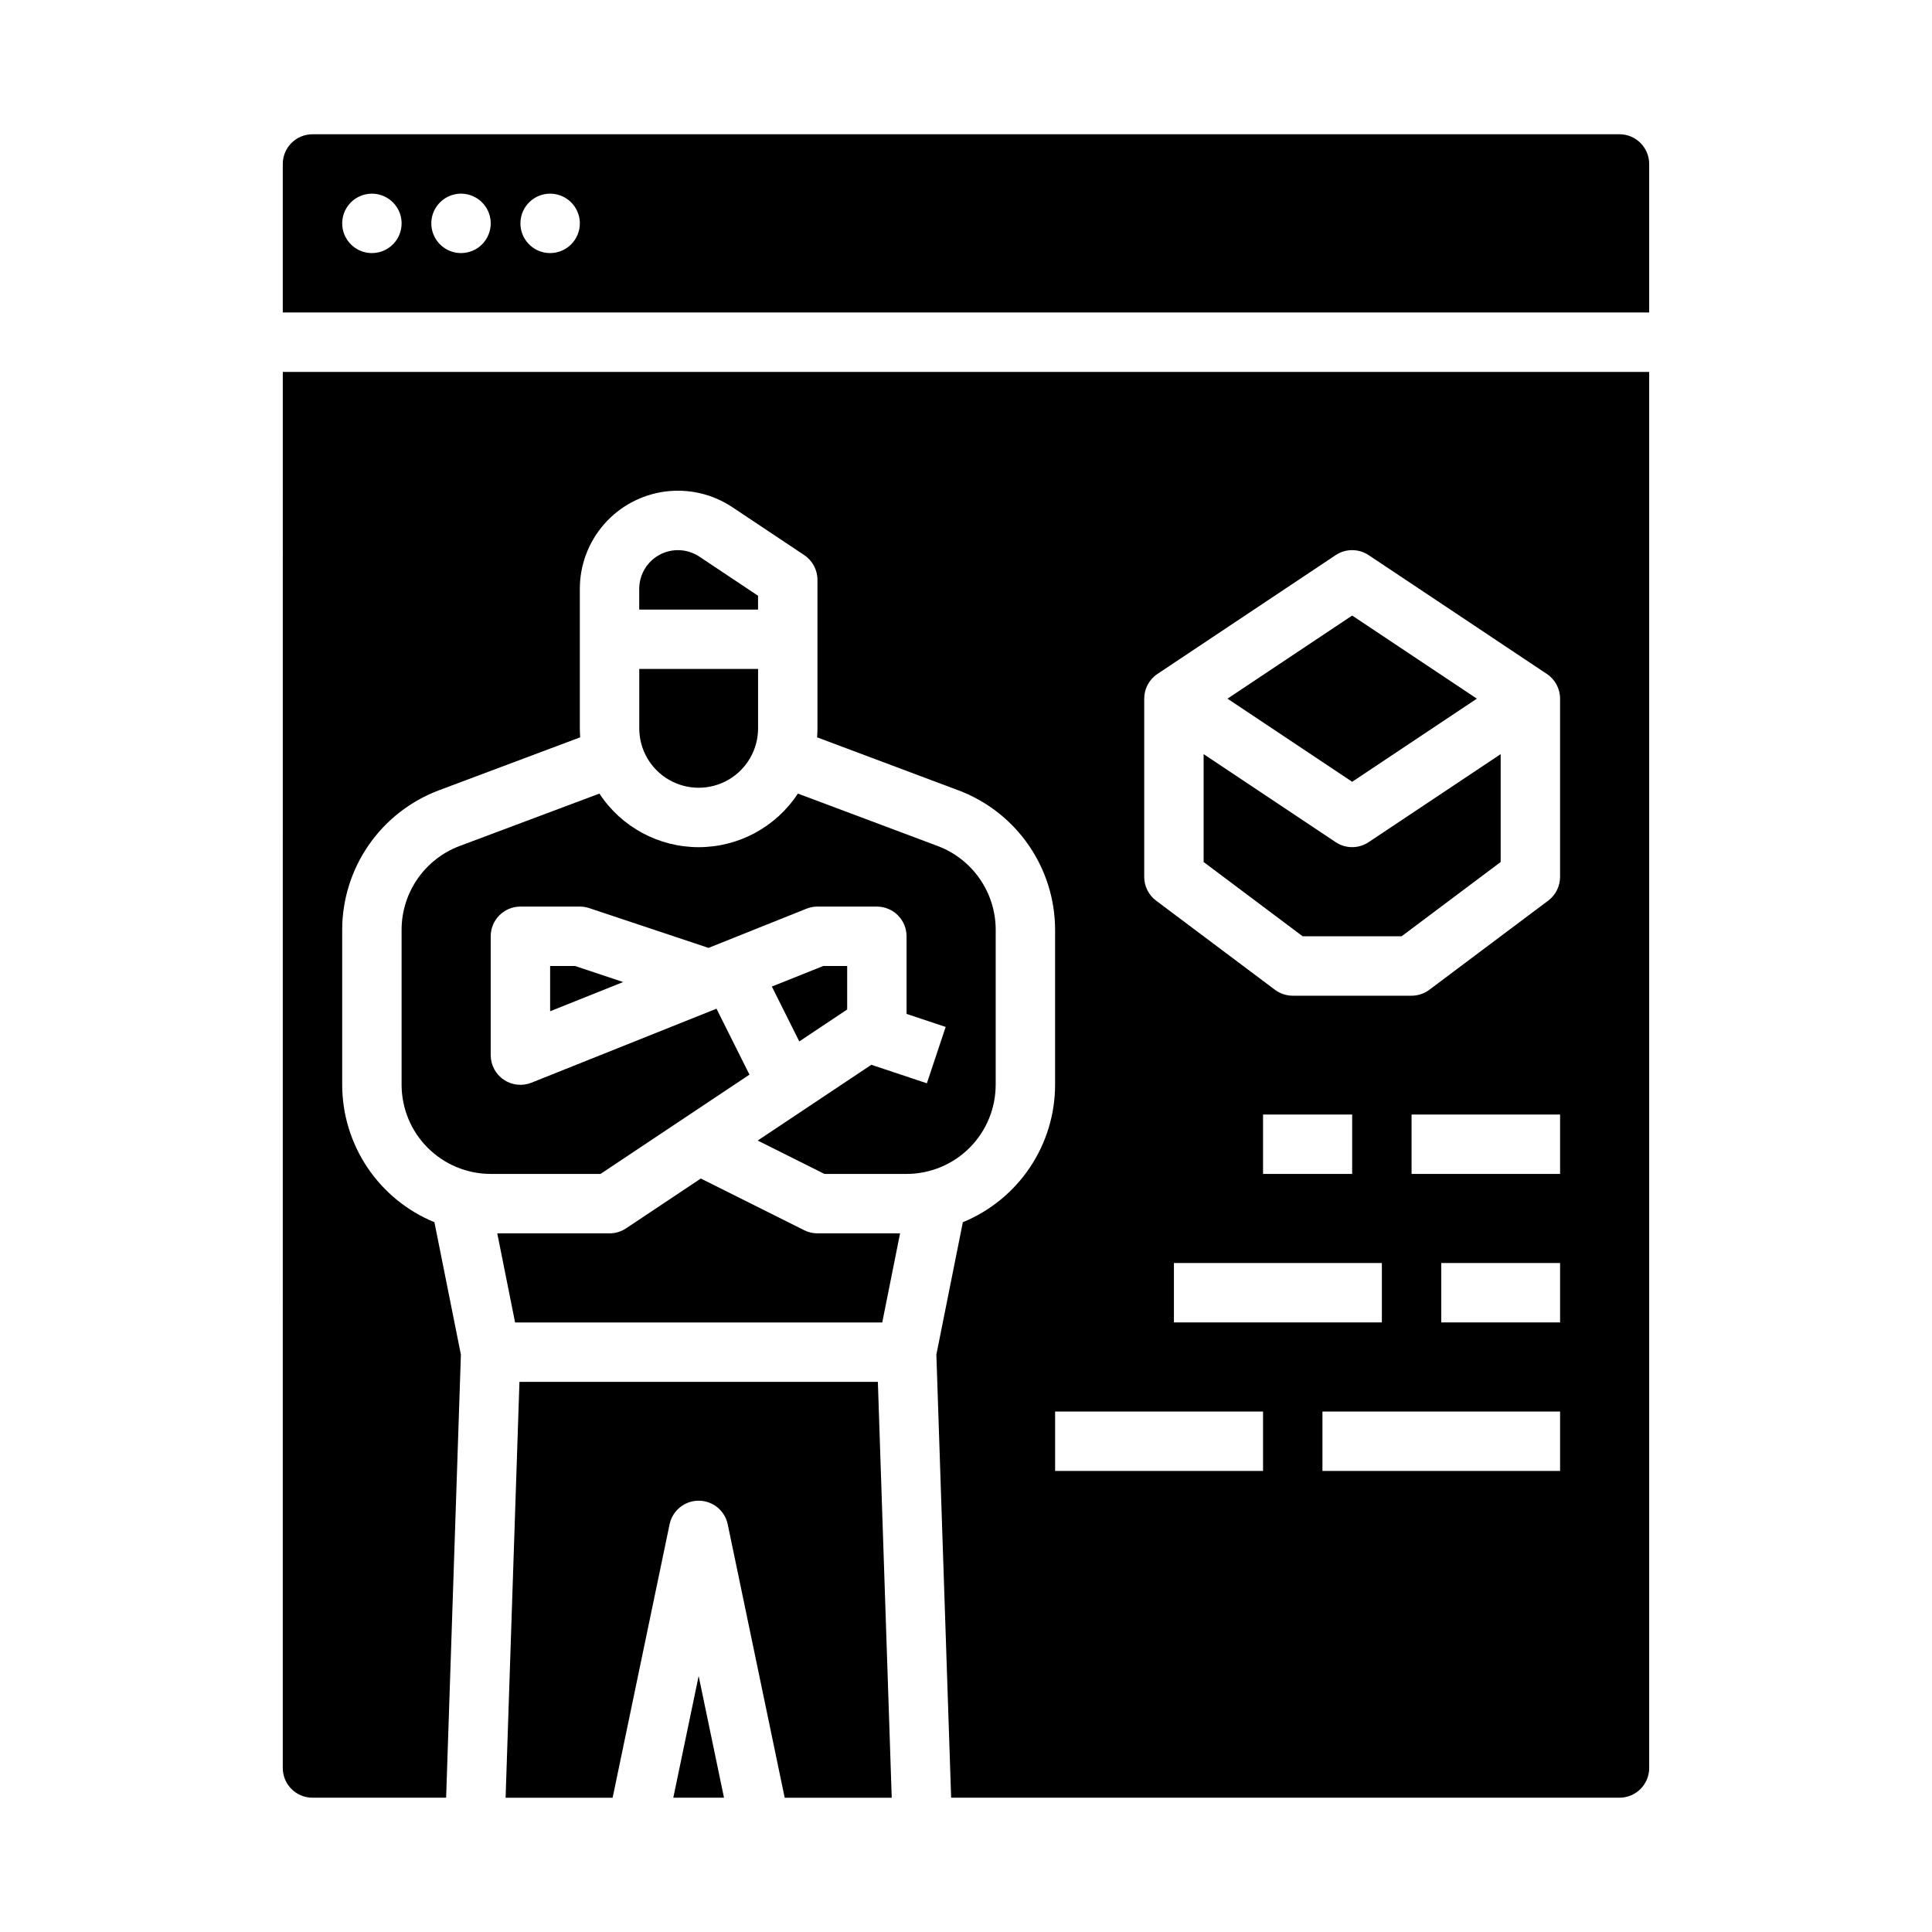 <?xml version="1.0" encoding="UTF-8"?>
<!-- Uploaded to: ICON Repo, www.svgrepo.com, Generator: ICON Repo Mixer Tools -->
<svg fill="#000000" width="800px" height="800px" version="1.1" viewBox="144 144 512 512" xmlns="http://www.w3.org/2000/svg">
 <g>
  <path d="m289.79 400v11.988l19.348-7.738-12.75-4.25z"/>
  <path d="m281.66 510.21-3.672 110.21h28.363l15.094-72.453c0.758-3.648 3.977-6.266 7.703-6.266 3.731 0 6.949 2.617 7.707 6.266l15.098 72.453h28.363l-3.672-110.21z"/>
  <path d="m357.12 470.02-27.402-13.699-19.816 13.211 0.004-0.004c-1.293 0.863-2.812 1.324-4.367 1.324h-29.758l4.723 23.617h97.301l4.723-23.617h-21.887c-1.219 0-2.426-0.285-3.519-0.832z"/>
  <path d="m573.18 179.58h-346.37c-4.344 0.004-7.867 3.527-7.871 7.871v39.359h362.11v-39.359c-0.004-4.344-3.527-7.867-7.871-7.871zm-330.62 31.488c-3.184 0-6.055-1.918-7.273-4.859-1.219-2.941-0.543-6.328 1.707-8.578 2.25-2.254 5.637-2.926 8.578-1.707 2.941 1.219 4.859 4.09 4.859 7.273 0 2.086-0.828 4.09-2.305 5.566s-3.481 2.305-5.566 2.305zm23.617 0c-3.188 0-6.055-1.918-7.273-4.859-1.219-2.941-0.547-6.328 1.707-8.578 2.25-2.254 5.637-2.926 8.578-1.707s4.859 4.09 4.859 7.273c0 2.086-0.832 4.09-2.305 5.566-1.477 1.477-3.481 2.305-5.566 2.305zm23.617 0h-0.004c-3.184 0-6.055-1.918-7.273-4.859-1.215-2.941-0.543-6.328 1.707-8.578 2.254-2.254 5.637-2.926 8.578-1.707 2.945 1.219 4.863 4.09 4.863 7.273 0 2.086-0.832 4.09-2.309 5.566-1.477 1.477-3.477 2.305-5.566 2.305z"/>
  <path d="m407.87 431.49v-41.156c-0.016-4.805-1.488-9.492-4.227-13.438-2.734-3.949-6.606-6.973-11.098-8.676l-37.098-13.91c-5.812 8.863-15.699 14.203-26.301 14.203-10.598 0-20.484-5.34-26.297-14.203l-37.098 13.91c-4.492 1.703-8.363 4.727-11.098 8.676-2.738 3.945-4.211 8.633-4.227 13.438v41.156c0.008 6.258 2.496 12.262 6.926 16.691 4.426 4.426 10.43 6.914 16.691 6.922h29.105l39.469-26.312-8.742-17.48-49.035 19.613h-0.004c-2.422 0.973-5.172 0.676-7.336-0.789-2.164-1.465-3.457-3.906-3.457-6.519v-31.488c0-4.348 3.523-7.871 7.871-7.871h15.746c0.844 0 1.684 0.137 2.488 0.402l31.613 10.539 25.949-10.379c0.93-0.371 1.922-0.562 2.922-0.562h15.746c4.348 0 7.871 3.523 7.871 7.871v20.566l10.363 3.453-4.981 14.938-14.715-4.906-30.117 20.078 17.691 8.848h21.758c6.262-0.008 12.266-2.496 16.691-6.922 4.43-4.43 6.918-10.434 6.926-16.691z"/>
  <path d="m313.41 337.02c0 5.625 3 10.82 7.871 13.633s10.875 2.812 15.746 0c4.871-2.812 7.871-8.008 7.871-13.633v-15.746h-31.488z"/>
  <path d="m344.89 301.88-15.543-10.363c-3.148-2.098-7.195-2.293-10.527-0.508-3.336 1.785-5.418 5.258-5.418 9.043v5.488h31.488z"/>
  <path d="m368.51 400h-6.356l-13.609 5.441 7.273 14.551 12.691-8.461z"/>
  <path d="m515.45 392.12 26.242-19.68v-28.586l-34.992 23.328c-2.644 1.762-6.09 1.762-8.734 0l-34.992-23.328v28.586l26.238 19.68z"/>
  <path d="m322.43 620.41h13.438l-6.719-32.25z"/>
  <path d="m218.94 612.54c0.004 4.348 3.527 7.867 7.871 7.871h35.418l3.914-117.43-7.016-35.082h0.004c-7.227-2.965-13.406-8.008-17.758-14.492s-6.68-14.113-6.688-21.922v-41.156c0.023-8.008 2.481-15.816 7.039-22.398 4.562-6.578 11.012-11.621 18.5-14.457l37.535-14.078c-0.059-0.781-0.098-1.574-0.098-2.375v-36.977c0-6.305 2.289-12.395 6.445-17.137 4.156-4.742 9.891-7.812 16.141-8.641 6.25-0.824 12.59 0.645 17.832 4.144l19.051 12.699c2.191 1.461 3.504 3.918 3.504 6.551v39.359c0 0.801-0.039 1.594-0.098 2.379l37.535 14.078v-0.004c7.488 2.836 13.938 7.879 18.5 14.457 4.559 6.582 7.016 14.391 7.039 22.398v41.156c-0.008 7.809-2.336 15.438-6.688 21.922-4.352 6.484-10.535 11.527-17.758 14.492l-7.016 35.082 3.914 117.43h177.12c4.344-0.004 7.867-3.523 7.871-7.871v-369.98h-362.11zm259.78-78.719h-55.105v-15.746h55.105zm31.488-55.105v15.742h-55.105v-15.742zm-31.488-23.617v-15.742h23.617v15.742zm78.719 78.719-62.977 0.004v-15.746h62.977zm0-39.359h-31.488v-15.742h31.488zm0-39.359h-39.359v-15.742h39.359zm-110.21-125.95c0-2.629 1.316-5.09 3.504-6.547l47.23-31.488h0.004c2.644-1.762 6.09-1.762 8.734 0l47.23 31.488c2.191 1.457 3.504 3.918 3.504 6.547v47.234c0 2.477-1.164 4.812-3.148 6.297l-31.488 23.617c-1.363 1.02-3.019 1.574-4.723 1.574h-31.488c-1.703 0-3.359-0.555-4.723-1.574l-31.488-23.617c-1.98-1.484-3.148-3.82-3.148-6.297z"/>
  <path d="m535.38 329.15-33.039-22.023-33.043 22.023 33.043 22.027z"/>
 </g>
</svg>